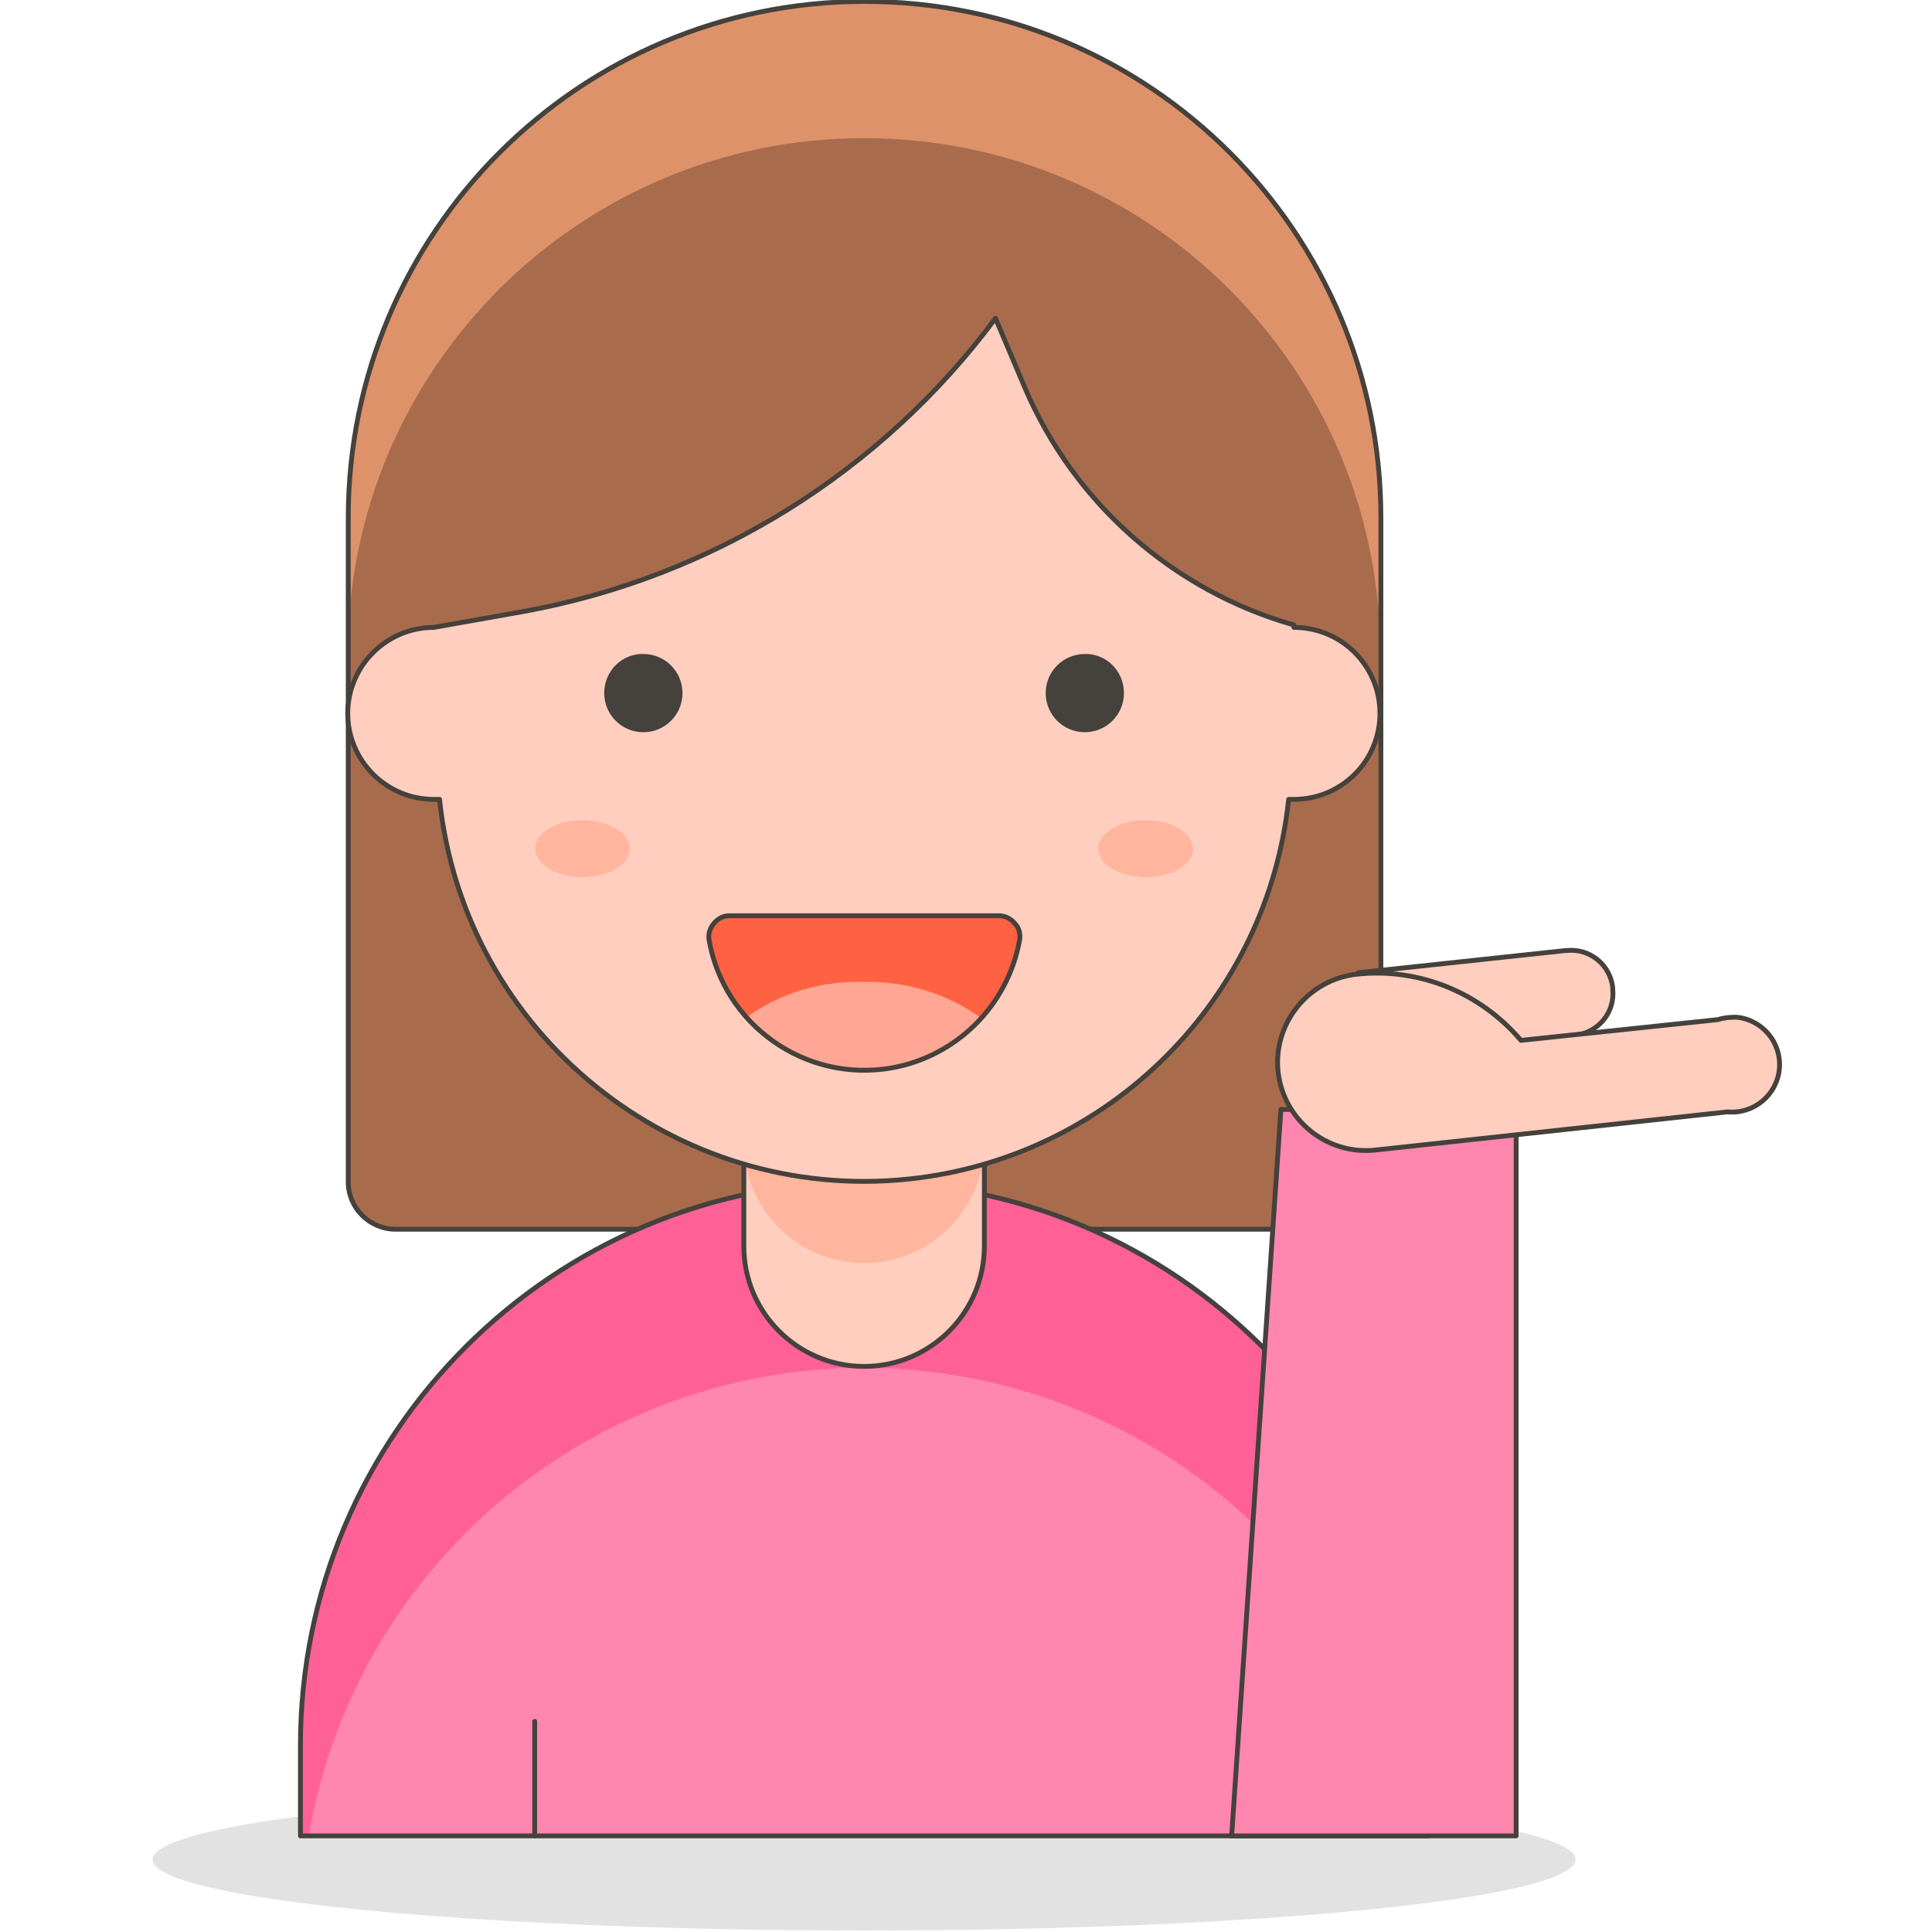 <?xml version="1.0" encoding="utf-8"?>
<!-- Generator: Adobe Illustrator 23.0.1, SVG Export Plug-In . SVG Version: 6.00 Build 0)  -->
<svg version="1.1" id="Icons" xmlns="http://www.w3.org/2000/svg" xmlns:xlink="http://www.w3.org/1999/xlink" x="0px" y="0px"
	 viewBox="0 0 400 400" style="enable-background:new 0 0 400 400;" xml:space="preserve">
<style type="text/css">
	.st0{fill:#A86C4D;}
	.st1{fill:#DE926A;}
	.st2{fill:none;stroke:#45413C;stroke-linecap:round;stroke-linejoin:round;}
	.st3{opacity:0.15;fill:#45413C;enable-background:new    ;}
	.st4{fill:#FF87AF;}
	.st5{fill:#FF6196;}
	.st6{fill:#FF87AF;stroke:#45413C;stroke-linecap:round;stroke-linejoin:round;}
	.st7{fill:#FFCEBF;stroke:#45413C;stroke-linecap:round;stroke-linejoin:round;}
	.st8{fill:#FFCEBF;}
	.st9{fill:#FFB59E;}
	.st10{fill:#45413C;stroke:#45413C;stroke-linecap:round;stroke-linejoin:round;}
	.st11{fill:#FF6242;}
	.st12{fill:#FFA694;}
</style>
<title></title>
<g>
	<path id="_Path_" class="st0" d="M285.7,244.7c0,5.4-4.4,9.8-9.8,9.8H81.9c-5.4,0-9.8-4.4-9.8-9.8V107.2
		c0-59,47.8-106.9,106.9-106.9s106.9,47.8,106.9,106.9V244.7z"/>
	<path id="_Path_2" class="st1" d="M178.9,0.2C119.9,0.2,72.1,48,72,107v28.5c0-59,47.8-106.9,106.9-106.9s106.9,47.8,106.9,106.9
		V107C285.7,48,237.9,0.2,178.9,0.2z"/>
	<path id="_Path_3" class="st2" d="M285.7,244.7c0,5.4-4.4,9.8-9.8,9.8H81.9c-5.4,0-9.8-4.4-9.8-9.8V107.2
		c0-59,47.8-106.9,106.9-106.9s106.9,47.8,106.9,106.9V244.7z"/>
	<ellipse id="_Ellipse_" class="st3" cx="178.9" cy="385" rx="147.3" ry="14.7"/>
	<path id="_Path_4" class="st4" d="M295.6,380.1H62.2v-18.7c0-64.4,52.2-116.7,116.7-116.7S295.6,297,295.6,361.5V380.1z"/>
	<path id="_Path_5" class="st5" d="M178.9,244.8c-64.4,0-116.7,52.2-116.7,116.7v18.7h1.7c10.9-63.5,71.2-106.2,134.7-95.3
		c48.8,8.3,87,46.6,95.3,95.3h1.7v-18.7C295.6,297,243.3,244.8,178.9,244.8z"/>
	<path id="_Path_6" class="st2" d="M295.6,380.1H62.2v-18.7c0-64.4,52.2-116.7,116.7-116.7S295.6,297,295.6,361.5V380.1z"/>
	<line id="_Path_7" class="st2" x1="110.7" y1="380.1" x2="110.7" y2="356.4"/>
	<polygon id="_Path_8" class="st6" points="313.9,380.1 255,380.1 265.2,229.7 313.9,229.7 	"/>
	<path id="_Path_9" class="st7" d="M294.1,217.7l32.1-3.4c4.7-0.5,8.2-4.7,7.7-9.5c0-0.1,0-0.2,0-0.3l0,0c-0.5-4.7-4.7-8.2-9.5-7.7
		c-0.1,0-0.2,0-0.3,0l-42.9,4.6L294.1,217.7z"/>
	<path id="_Path_10" class="st7" d="M355.7,211.1l-40.8,4.3c-8.4-9.9-21.1-15.1-34-13.7l0,0c-10,1.1-17.3,10.1-16.3,20.1l0,0
		c1.1,10.1,10.1,17.4,20.2,16.3c0,0,0,0,0,0l72.9-7.9c5.4,0.5,10.2-3.5,10.7-8.9c0.5-5.4-3.5-10.2-8.9-10.7
		C358.2,210.6,356.9,210.7,355.7,211.1z"/>
	<path class="st8" d="M178.9,205c-13.8,0-24.9,11.2-24.9,24.9c0,0,0,0.1,0,0.1v28c0,13.8,11.2,24.9,24.9,24.9
		c13.8,0,24.9-11.2,24.9-24.9v-28C203.9,216.3,192.8,205.1,178.9,205C179,205,178.9,205,178.9,205z"/>
	<path class="st9" d="M178.9,205c-13.8,0-24.9,11.2-24.9,24.9c0,0,0,0.1,0,0.1v6.6c0,13.8,11.2,24.9,24.9,24.9
		c13.8,0,24.9-11.2,24.9-24.9v-6.6C203.9,216.3,192.8,205.1,178.9,205C179,205,178.9,205,178.9,205z"/>
	<path class="st2" d="M178.9,205c-13.8,0-24.9,11.2-24.9,24.9c0,0,0,0.1,0,0.1v28c0,13.8,11.2,24.9,24.9,24.9
		c13.8,0,24.9-11.2,24.9-24.9v-28C203.9,216.3,192.8,205.1,178.9,205C179,205,178.9,205,178.9,205z"/>
	<g id="_Group_">
		<path id="_Path_11" class="st7" d="M267.9,129.4c-25-7.1-45.5-25.2-55.7-49.1l-6.1-14.4c-23.7,31.9-58.6,53.6-97.7,60.7l-18.6,3.3
			c-9.8,0-17.8,8-17.8,17.8c0,9.8,8,17.8,17.8,17.8H91c5.1,48.5,48.7,83.7,97.2,78.6c41.5-4.4,74.2-37.1,78.6-78.6h1.1
			c9.8,0,17.8-7.9,17.8-17.8c0-9.8-7.9-17.8-17.8-17.8c0,0,0,0,0,0L267.9,129.4z"/>
	</g>
	<path id="_Path_12" class="st10" d="M125.6,143.5c0,4.2,3.4,7.6,7.6,7.6c4.2,0,7.6-3.4,7.6-7.6c0-4.2-3.4-7.6-7.6-7.6
		c-4.1-0.1-7.5,3.2-7.6,7.4C125.6,143.4,125.6,143.5,125.6,143.5z"/>
	<path id="_Path_13" class="st10" d="M232.2,143.5c0,4.2-3.4,7.6-7.6,7.6c-4.2,0-7.6-3.4-7.6-7.6c0-4.2,3.4-7.6,7.6-7.6
		c4.1-0.1,7.5,3.2,7.6,7.4C232.2,143.4,232.2,143.5,232.2,143.5z"/>
	<g id="_Group_2">
		<path id="_Path_14" class="st11" d="M151,189.6c-1.3,0-2.4,0.6-3.2,1.6c-0.8,0.9-1.2,2.2-1,3.4c3.1,17.7,20,29.6,37.8,26.5
			c13.5-2.4,24.1-13,26.5-26.5c0.2-1.2-0.1-2.5-1-3.4c-0.8-1-2-1.6-3.2-1.6H151z"/>
		<path id="_Path_15" class="st12" d="M178.9,203.3c-8.9-0.3-17.6,2.3-24.7,7.6c12.2,13.6,33,14.7,46.6,2.5c0.9-0.8,1.7-1.6,2.5-2.5
			C196.2,205.7,187.6,203.1,178.9,203.3z"/>
	</g>
	<g id="_Group_3">
		<path id="_Path_16" class="st2" d="M151,189.6c-1.3,0-2.4,0.6-3.2,1.6c-0.8,0.9-1.2,2.2-1,3.4c3.1,17.7,20,29.6,37.8,26.5
			c13.5-2.4,24.1-13,26.5-26.5c0.2-1.2-0.1-2.5-1-3.4c-0.8-1-2-1.6-3.2-1.6H151z"/>
	</g>
	<ellipse id="_Ellipse_2" class="st9" cx="120.6" cy="175.7" rx="9.8" ry="5.9"/>
	<ellipse id="_Ellipse_3" class="st9" cx="237.2" cy="175.7" rx="9.8" ry="5.9"/>
</g>
</svg>
